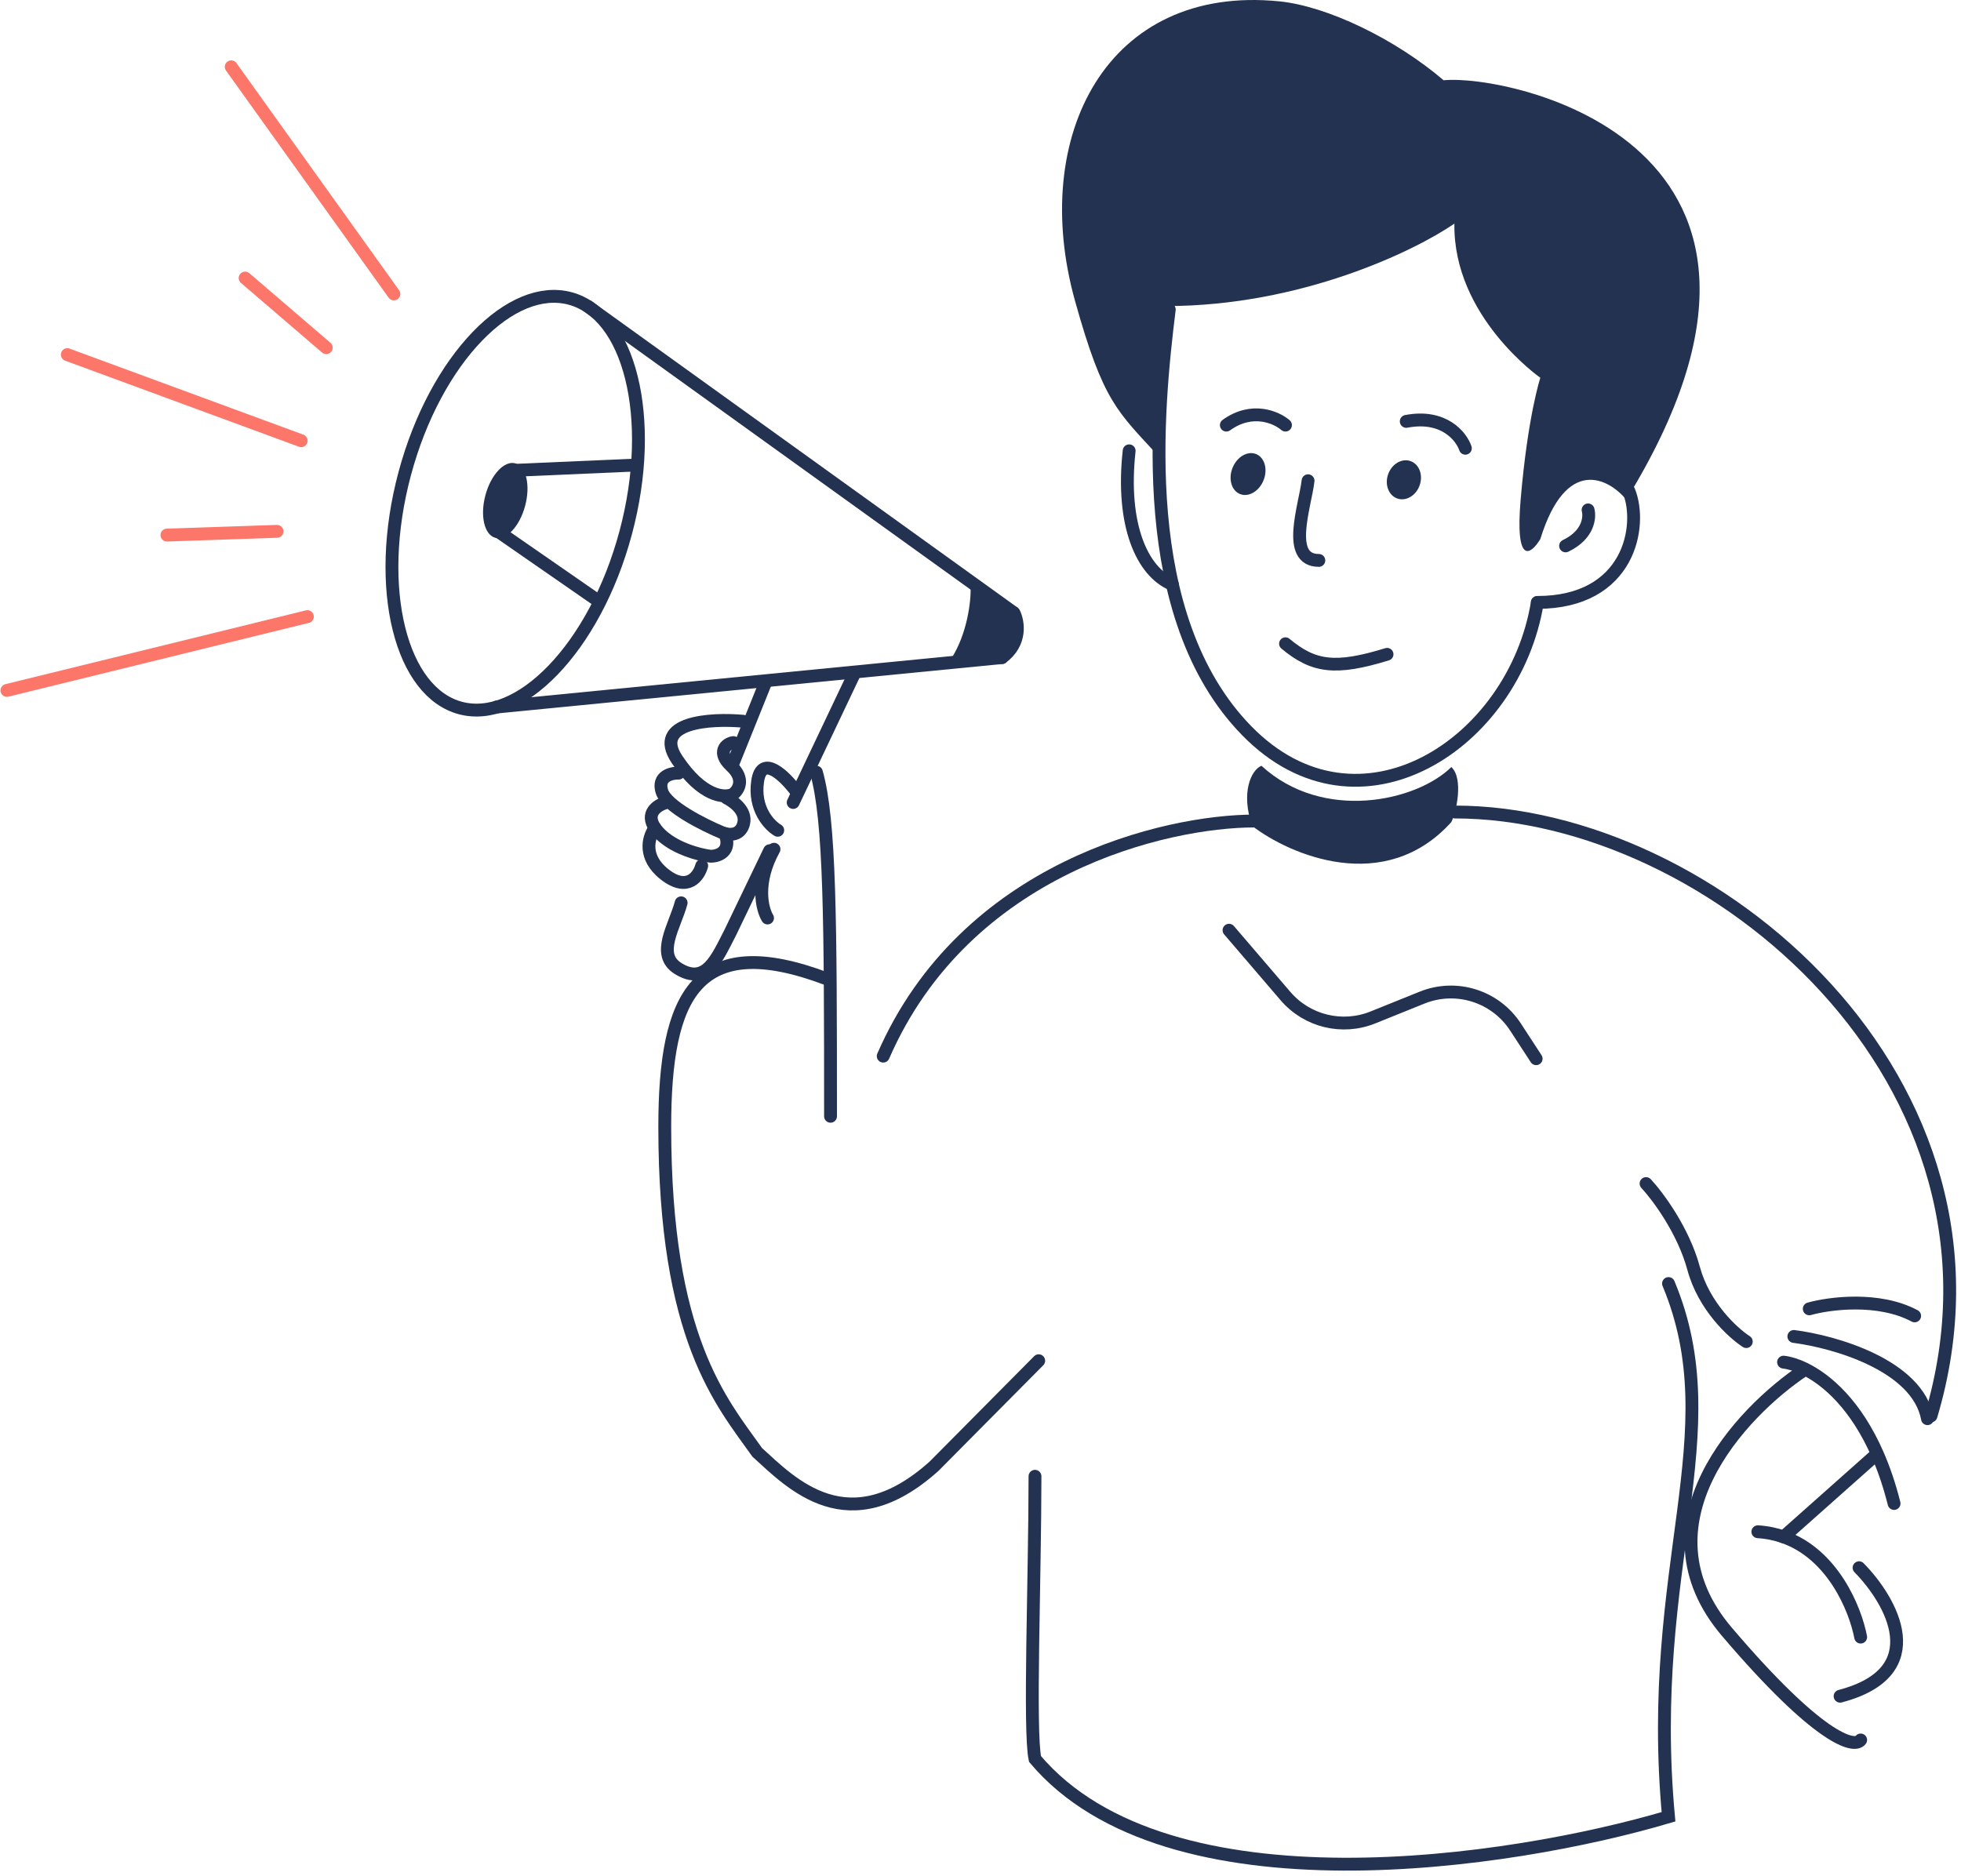 <svg width="463" height="443" viewBox="0 0 463 443" fill="none" xmlns="http://www.w3.org/2000/svg">
<path d="M438.931 370.202C446.526 377.927 456.264 394.811 434.455 400.542" stroke="#243252" stroke-width="3.034" stroke-linecap="round"/>
<path d="M439.31 386.585C438.015 379.819 432.693 367.058 421.208 362.96C419.321 362.287 417.267 361.847 415.038 361.706" stroke="#243252" stroke-width="3.034" stroke-linecap="round"/>
<path d="M426.013 323.478C410.915 333.524 386.121 359.962 407.729 385.337C429.337 410.713 437.786 412.937 439.31 410.878" stroke="#243252" stroke-width="3.034" stroke-linecap="round"/>
<path d="M442.951 343.502L421.106 362.92" stroke="#243252" stroke-width="3.034" stroke-linecap="round"/>
<path d="M421.106 321.657C422.445 321.809 424.156 322.298 426.076 323.237C431.355 325.816 438.221 331.794 443.323 343.495C444.786 346.851 446.105 350.679 447.198 355.031" stroke="#243252" stroke-width="3.034" stroke-linecap="round"/>
<path d="M423.533 315.589C433.082 316.803 452.762 322.386 455.087 335.007" stroke="#243252" stroke-width="3.034" stroke-linecap="round"/>
<path d="M427.174 309.068C431.932 307.735 443.569 306.201 452.053 310.735" stroke="#243252" stroke-width="3.034" stroke-linecap="round"/>
<path d="M54.593 15.777L92.991 69.412" stroke="#FC766A" stroke-width="3.034" stroke-linecap="round"/>
<path d="M57.874 65.657L77.028 82.096" stroke="#FC766A" stroke-width="3.034" stroke-linecap="round"/>
<path d="M71.108 104.067L15.889 83.739" stroke="#FC766A" stroke-width="3.034" stroke-linecap="round"/>
<path d="M39.412 126.357L65.406 125.47" stroke="#FC766A" stroke-width="3.034" stroke-linecap="round"/>
<path d="M1.629 163.035L72.575 145.609" stroke="#FC766A" stroke-width="3.034" stroke-linecap="round"/>
<path d="M147.723 125.82C144.09 139.377 137.779 150.764 130.588 158.226C123.355 165.732 115.513 169.016 108.684 167.186C101.853 165.356 96.705 158.591 94.194 148.475C91.697 138.416 91.925 125.4 95.558 111.842C99.19 98.284 105.501 86.897 112.693 79.436C119.926 71.929 127.767 68.645 134.597 70.475C141.427 72.305 146.575 79.07 149.087 89.187C151.583 99.245 151.356 112.262 147.723 125.82Z" stroke="#243252" stroke-width="3.034"/>
<path d="M116.94 126.994C119.529 127.688 122.683 124.315 123.984 119.459C125.285 114.603 124.241 110.104 121.651 109.411C119.062 108.717 115.907 112.09 114.606 116.946C113.305 121.802 114.35 126.301 116.94 126.994Z" fill="#243252"/>
<path d="M226.546 156.363C229.929 151.239 231.044 142.701 231.179 139.072L239.4 144.731C241.958 150.19 238.581 154.039 236.573 155.281L226.546 156.363Z" fill="#243252"/>
<path d="M117.224 166.962L236.572 155.28M239.399 144.731L138.542 72.16L239.399 144.731Z" stroke="#243252" stroke-width="3.034" stroke-linecap="round"/>
<path d="M117.118 125.158L141.489 142.053M120.888 111.091L150.127 109.816L120.888 111.091Z" stroke="#243252" stroke-width="3.034" stroke-linecap="round"/>
<path d="M245.243 321.321L220.525 346.243C200.326 364.368 186.99 350.429 178.797 342.971C170.303 331.011 156.953 316.071 156.953 266.083C156.953 234.833 164.538 219.607 195.182 231.136" stroke="#243252" stroke-width="3.034" stroke-linecap="round"/>
<path d="M239.4 144.73C240.421 146.783 241.283 151.768 236.573 155.28" stroke="#243252" stroke-width="3.034" stroke-linecap="round"/>
<path d="M230.671 138.623C230.829 142.329 229.738 150.308 225.959 156.206" stroke="#243252" stroke-width="3.034" stroke-linecap="round"/>
<path d="M296.214 193.874C275.28 193.874 227.949 204.796 208.531 249.396" stroke="#243252" stroke-width="3.034" stroke-linecap="round"/>
<path d="M154.661 195.525C153.277 197.299 151.776 201.637 155.937 205.626C156.245 205.921 156.584 206.215 156.958 206.506C162.362 210.718 165.022 206.887 165.676 204.444" stroke="#243252" stroke-width="3.034" stroke-linecap="round"/>
<path d="M171.169 196.838C172.8 201.069 169.635 202.176 167.848 202.2C167.425 202.151 166.915 202.071 166.343 201.956C163.212 201.328 158.22 199.657 155.289 196.322C155.048 196.047 154.84 195.782 154.661 195.525C152.265 192.08 155.19 190.143 157.095 189.581" stroke="#243252" stroke-width="3.034" stroke-linecap="round"/>
<path d="M160.23 182.569C158.465 182.515 155.199 183.294 156.258 186.844C157.317 190.394 166.254 194.862 170.591 196.652C170.78 196.724 170.973 196.787 171.169 196.838C172.945 197.307 174.921 196.904 175.558 194.528C176.457 191.171 172.464 188.883 171.539 188.426" stroke="#243252" stroke-width="3.034" stroke-linecap="round"/>
<path d="M173.157 175.353C171.313 175.591 169.203 177.685 172.623 180.863C176.043 184.042 174.316 186.657 173.026 187.567C171.096 188.516 165.758 188.196 159.843 179.324C153.928 170.452 167.783 169.62 175.45 170.313" stroke="#243252" stroke-width="3.034" stroke-linecap="round"/>
<path d="M187.977 186.862C185.362 183.335 179.884 177.91 178.892 184.428C177.899 190.947 181.635 194.901 183.627 196.063" stroke="#243252" stroke-width="3.034" stroke-linecap="round"/>
<path d="M181.219 216.776C179.905 214.644 178.372 208.412 182.743 200.537" stroke="#243252" stroke-width="3.034" stroke-linecap="round"/>
<path d="M180.679 161.349L173.152 180.063" stroke="#243252" stroke-width="3.034" stroke-linecap="round"/>
<path d="M187.271 189.5L201.691 159.127" stroke="#243252" stroke-width="3.034" stroke-linecap="round"/>
<path d="M160.819 213.194C159.327 218.762 154.726 225.383 160.117 228.712C166.698 232.776 169.207 226.435 172.478 220.088L181.707 200.887" stroke="#243252" stroke-width="3.034" stroke-linecap="round"/>
<path d="M192.754 182.344C195.99 193.772 196.092 217.18 196.092 263.6" stroke="#243252" stroke-width="3.034" stroke-linecap="round"/>
<path d="M393.943 303.098C408.777 338.596 388.449 369.847 393.943 429.01C357.13 439.932 275.677 452.493 244.366 415.357C242.95 408.884 244.366 372.274 244.366 348.608" stroke="#243252" stroke-width="3.034" stroke-linecap="round"/>
<path d="M362.691 250.003L357.819 242.524C353.069 235.235 343.827 232.324 335.758 235.578L324.146 240.26C316.901 243.181 308.6 241.155 303.516 235.224L290.178 219.663" stroke="#243252" stroke-width="3.034" stroke-linecap="round"/>
<path d="M295.64 195.036C292.909 187.147 295.396 181.838 297.824 180.827C312.387 194.177 334.475 189.221 342.667 181.131C345.58 183.801 343.881 191.698 342.667 194.125C326.89 211.601 304.438 201.811 295.64 195.036Z" fill="#243252"/>
<path d="M253.805 71.008C260.48 94.977 263.818 97.101 273.527 107.72C273.527 97.225 275.329 79.61 275.329 72.275C307.119 72.275 333.948 59.298 343.389 52.809C343.05 74.814 363.68 89.202 363.68 89.202C363.68 89.202 360.721 98.089 359.03 117.978C357.677 133.889 361.566 130.814 363.68 127.287C369.767 107.653 379.744 112.9 383.971 117.978C435.846 33.69 356.071 17.404 340.853 18.956C329.355 9.138 313.319 1.444 302.046 0.316C261.39 -3.754 242.982 32.144 253.805 71.008Z" fill="#243252"/>
<path d="M362.969 142.289C357.508 175.63 320.852 199.605 294.4 172.596C267.948 145.588 273.241 96.151 276.067 73.081" stroke="#243252" stroke-width="3.034" stroke-linecap="round"/>
<path d="M384.571 115.912C387.909 124.103 384.777 142.256 362.969 142.256" stroke="#243252" stroke-width="3.034" stroke-linecap="round"/>
<path d="M374.952 120.411C375.435 122.164 375.049 126.318 369.644 128.906" stroke="#243252" stroke-width="3.034" stroke-linecap="round"/>
<path d="M276.803 138.008C269.685 135.041 264.667 124.052 266.597 106.455" stroke="#243252" stroke-width="3.034" stroke-linecap="round"/>
<path d="M292.773 116.663C290.751 115.851 289.962 113.079 291.009 110.473C292.056 107.866 294.544 106.411 296.565 107.223C298.587 108.035 299.376 110.807 298.329 113.414C297.282 116.02 294.794 117.475 292.773 116.663Z" fill="#243252"/>
<path d="M329.887 117.709C327.836 116.975 326.88 114.405 327.753 111.968C328.625 109.532 330.994 108.152 333.045 108.886C335.096 109.62 336.052 112.191 335.179 114.627C334.307 117.064 331.938 118.443 329.887 117.709Z" fill="#243252"/>
<path d="M345.978 105.848C345.02 103.028 340.888 97.812 332.022 99.504" stroke="#243252" stroke-width="3.034" stroke-linecap="round"/>
<path d="M303.502 100.387C301.387 98.555 295.635 95.991 289.545 100.387" stroke="#243252" stroke-width="3.034" stroke-linecap="round"/>
<path d="M308.84 113.524C308.133 119.515 303.496 132.335 311.384 132.335" stroke="#243252" stroke-width="3.034" stroke-linecap="round"/>
<path d="M343.545 191.75C403.922 191.75 479.469 255.161 455.918 334.349" stroke="#243252" stroke-width="3.034" stroke-linecap="round"/>
<path d="M389.752 278.451C389.181 277.838 388.221 277.803 387.608 278.374C386.995 278.945 386.96 279.905 387.531 280.518L389.752 278.451ZM411.485 318.078C412.189 318.532 413.127 318.329 413.582 317.625C414.036 316.921 413.833 315.982 413.129 315.528L411.485 318.078ZM387.531 280.518C390.162 283.344 396.062 291.243 398.403 299.905L401.332 299.113C398.818 289.813 392.582 281.491 389.752 278.451L387.531 280.518ZM398.403 299.905C400.957 309.355 408.142 315.921 411.485 318.078L413.129 315.528C410.202 313.639 403.632 307.624 401.332 299.113L398.403 299.905Z" fill="#243252"/>
<path d="M303.5 152C310.182 157.577 315.378 158.227 327.5 154.5" stroke="#243252" stroke-width="3" stroke-linecap="round"/>
</svg>
